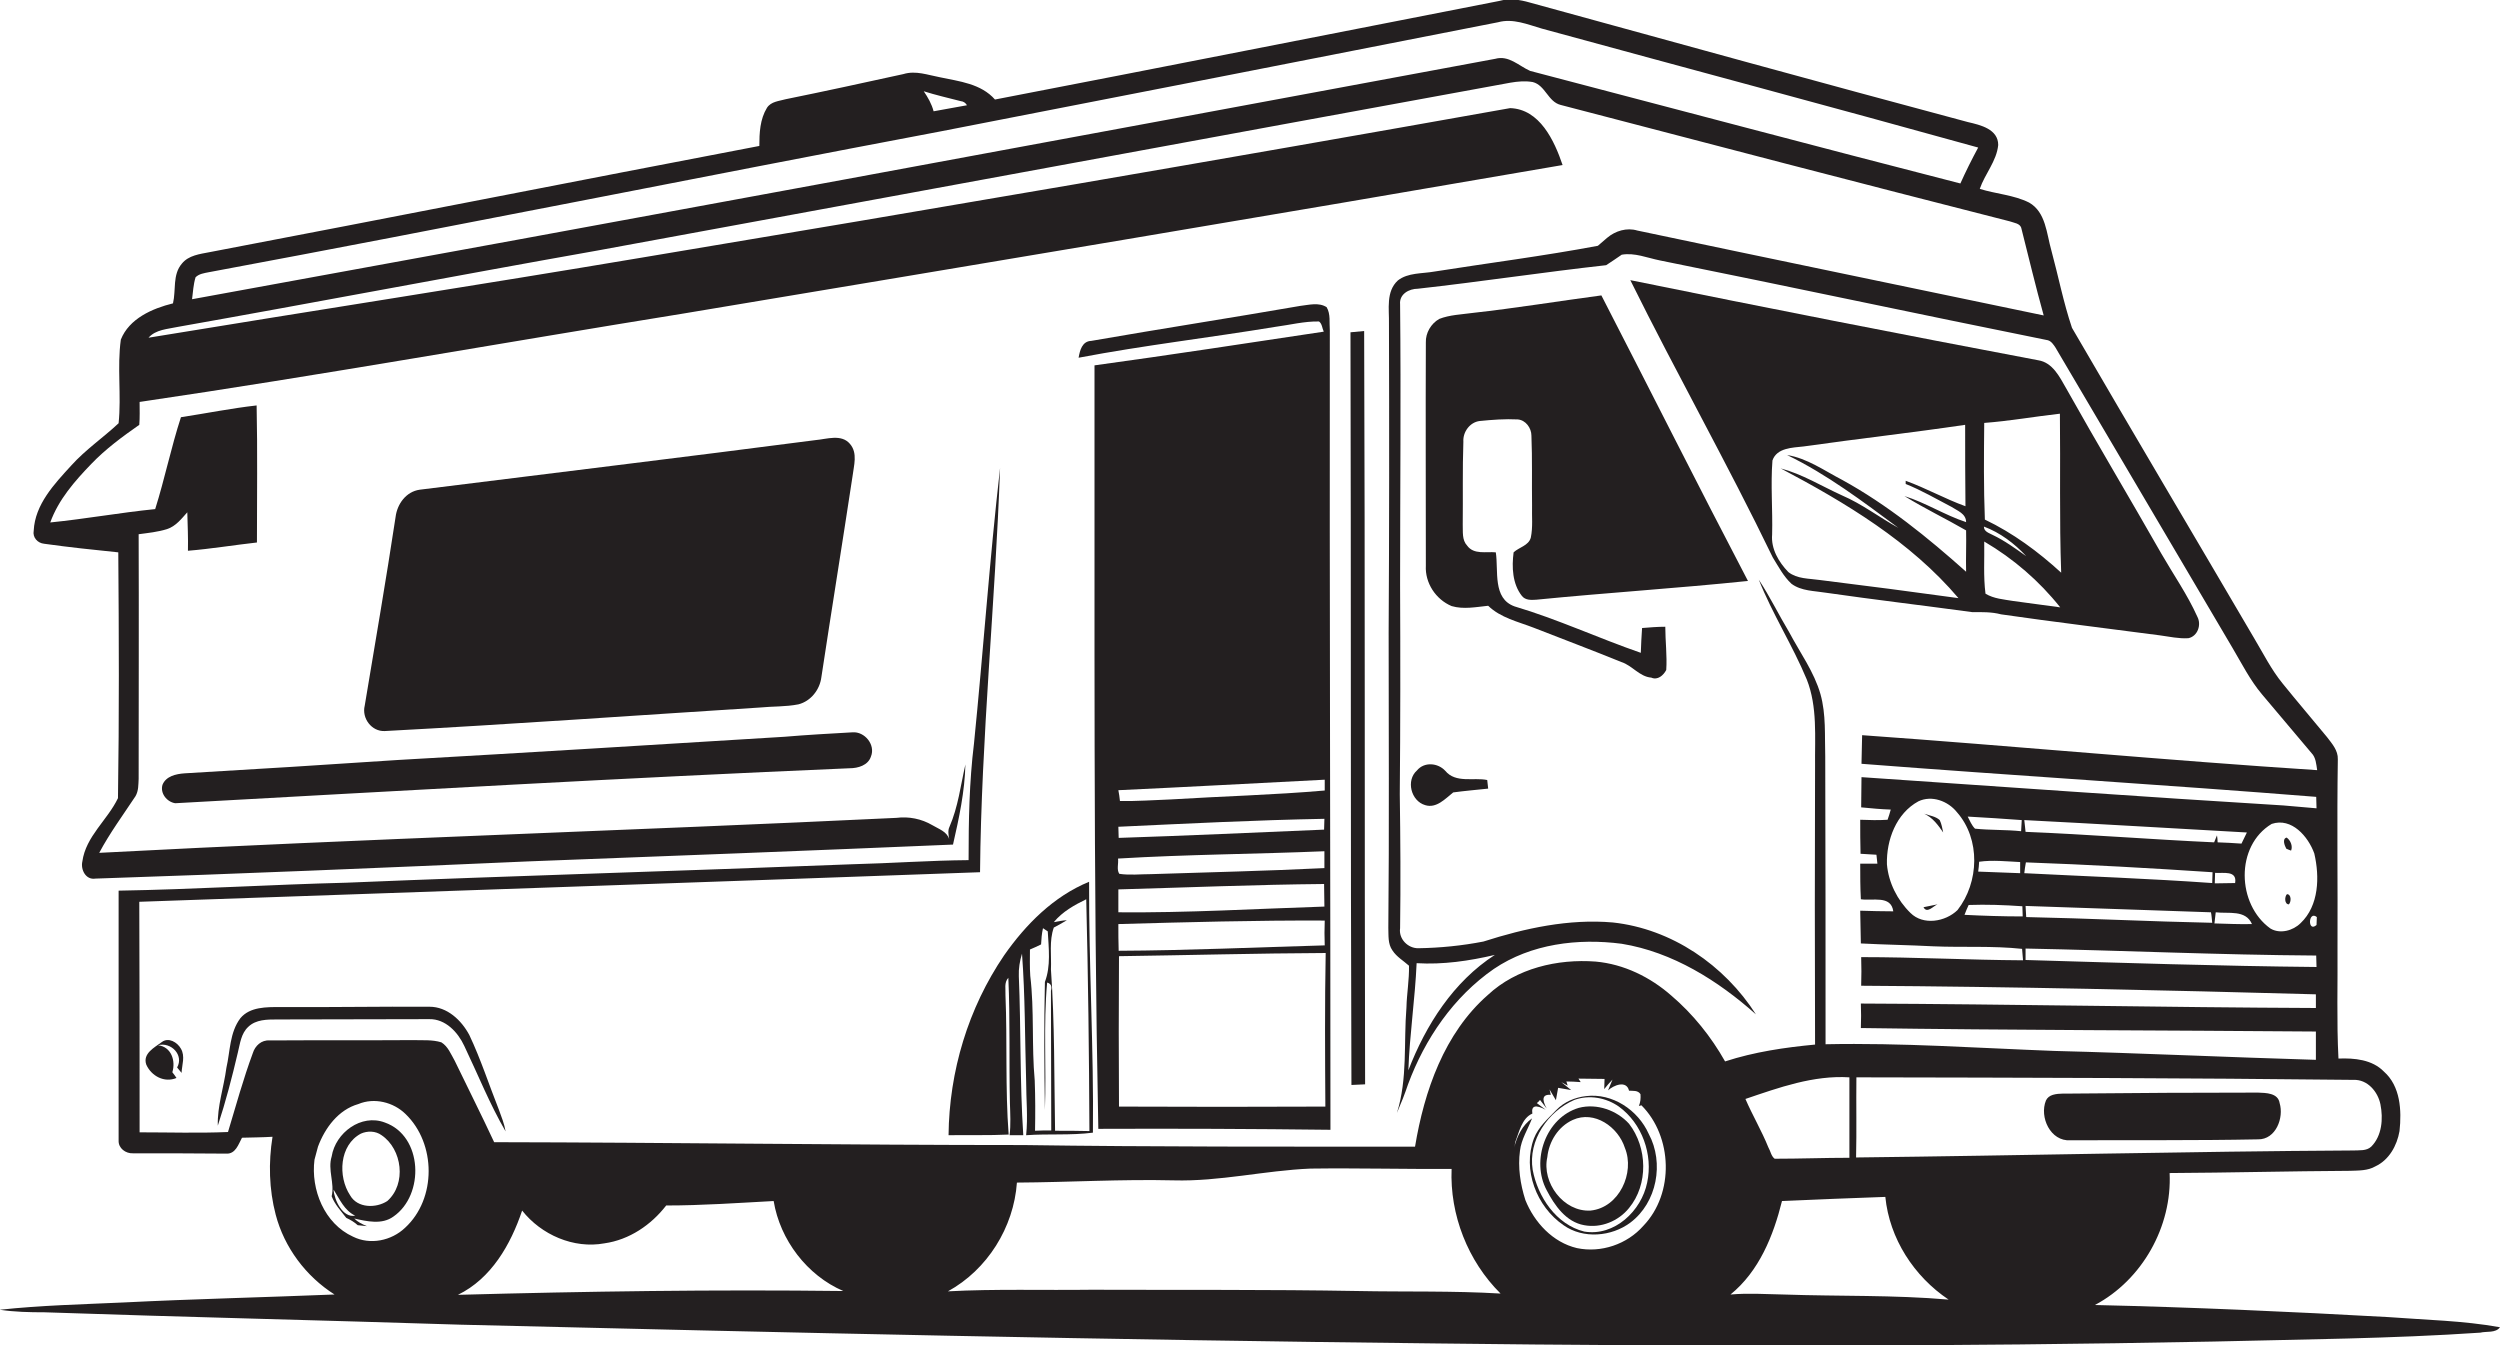 <?xml version="1.0" encoding="utf-8"?>
<!-- Generator: Adobe Illustrator 19.2.0, SVG Export Plug-In . SVG Version: 6.00 Build 0)  -->
<svg version="1.1" id="Layer_1" xmlns="http://www.w3.org/2000/svg" xmlns:xlink="http://www.w3.org/1999/xlink" x="0px" y="0px"
	 viewBox="0 0 786.2 423.1" enable-background="new 0 0 786.2 423.1" xml:space="preserve">
<g>
	<path fill="#231F20" d="M751.1,414.2c-30.7-1.7-61.5-3.1-92.3-3.8c14.9-7.9,24.3-24.7,23.5-41.5c18.9-0.1,37.8-0.6,56.7-0.7
		c2.7-0.1,5.6,0,8-1.4c4.3-2,6.8-6.5,7.6-11.1c0.7-6.5,0.3-14.1-4.9-18.7c-3.7-3.8-9.3-4.3-14.3-4.1c-0.6-11.7-0.2-23.5-0.3-35.2
		c0.1-19.6-0.2-39.3,0.1-58.9c0.1-2.8-1.8-4.9-3.4-7c-4.6-5.6-9.4-11.2-14-16.9c-3.5-4.3-6-9.3-8.8-14
		c-19.1-32.6-38.4-65.1-57.4-97.8c-2.7-8-4.3-16.3-6.5-24.4c-1.5-5.2-1.7-12-7-15c-4.8-2.4-10.4-2.7-15.5-4.3
		c1.6-4.7,5.3-8.7,5.8-13.8c0-5-5.6-6.3-9.5-7.2c-46-12.3-91.9-25-137.8-37.6c-3.1-0.9-6.4-1.4-9.6-0.5
		c-52.8,10.3-105.7,20.8-158.6,31c-4.4-5-11.2-5.7-17.3-7c-3.8-0.7-7.6-2.2-11.5-1c-12.3,2.7-24.7,5.4-37,7.9
		c-2.1,0.6-4.6,0.7-5.9,2.7c-2.2,3.6-2.4,7.9-2.4,12C181.2,56.9,123.6,68.3,65.9,79.3c-3.1,0.6-6.6,1-8.7,3.6
		c-3,3.5-1.8,8.3-2.8,12.5c-6.5,1.6-13.8,4.8-16.4,11.4c-1.2,8.7,0.2,17.5-0.7,26.3c-4.8,4.5-10.4,8.3-14.9,13.3
		c-5.3,5.8-11.4,12.2-11.8,20.5c-0.4,2.1,1.2,3.9,3.3,4.1c7.8,1.1,15.5,1.9,23.3,2.7c0.2,25.8,0.3,51.6-0.1,77.3
		c-3.3,6.9-10.1,12-11.2,19.9c-0.6,2.6,1.1,5.9,4.1,5.4c45.3-1.5,90.6-3.4,135.9-5.4c44.6-1.7,89.2-3.4,133.8-5.3
		c1.9-8.3,3.7-16.7,3.9-25.2c-1.5,6.6-2.3,13.4-5,19.6c-0.6,1.2-0.3,2.6-0.1,3.9c-0.7-2.4-3.3-3.2-5.3-4.4c-3.4-2-7.4-2.8-11.3-2.3
		c-83.5,4-167.1,6.6-250.7,11c3.3-6.2,7.5-11.9,11.4-17.8c1-1.7,0.9-3.7,1-5.5c0-25.6,0.1-51.3,0-76.9c3-0.4,6-0.7,8.9-1.6
		c2.8-0.9,4.6-3.3,6.4-5.3c0.1,4,0.3,8.1,0.2,12.1c7.3-0.6,14.5-1.8,21.7-2.6c0-14.4,0.2-28.7-0.1-43.1c-8,0.9-15.9,2.5-23.8,3.7
		c-3.1,9.5-5.1,19.4-8.1,28.9c-11,1.1-22,3.1-33,4.2c2.6-7.2,7.7-13,12.9-18.4c4.5-4.7,9.8-8.6,15.1-12.3c0.2-2.4,0.1-4.8,0.1-7.2
		c57.1-8.4,114-18.6,171-27.8c92.2-15.4,184.4-30.8,276.5-46.7c-2.6-7.7-7.2-17.6-16.5-17.9c-90.9,16.2-181.9,31.8-273,47
		c-51.7,8.7-103.5,16.7-155.2,25.2c2.3-2.6,6-2.7,9.2-3.4c44-7.8,87.9-16.2,131.9-24C283.7,61.2,379.3,43.5,475,26
		c2.3-0.4,4.7-0.6,7-0.2c4,1,4.8,6.2,8.8,7.2c47,12.3,94.1,24.6,141.2,36.6c1.3,0.5,3.4,0.6,3.7,2.3c2.3,9.1,4.5,18.3,7,27.3
		c-42.6-8.9-85.2-17.7-127.8-26.7c-3.3-1-6.9,0.1-9.5,2.3c-1,0.9-2,1.7-2.9,2.5c-17,3.2-34.3,5.4-51.4,8.1
		c-3.9,0.7-8.3,0.3-11.5,2.8c-3.8,3.5-2.7,9-2.8,13.6c0.1,32.3,0.1,64.6-0.1,97c0,31,0.2,62-0.1,93c0.1,2.4-0.2,5,1.3,7.1
		c1.3,2,3.4,3.2,5.2,4.8c0.1,4.4-0.7,8.8-0.8,13.1c-0.9,11.1,0.4,22.4-3,33.2c1.3-3,2.5-6,3.5-9c5.3-14.3,14.3-27.5,27-36.3
		c11.7-7.9,26.4-9.7,40.2-7.9c16,2.6,30.3,11.6,42.2,22.2c-9.9-15.5-26.5-26.9-45-28.9c-13.8-1.2-27.6,1.8-40.7,6
		c-6.7,1.3-13.6,2-20.4,2.1c-3.3,0.1-6.3-2.9-5.8-6.3c0.2-14,0.1-28-0.1-42.1c0.2-22,0.2-44,0.1-66c0-29.4,0.3-58.7,0-88.1
		c-0.3-3.2,2.8-4.9,5.6-4.9c19.8-2.2,39.4-5.2,59.2-7.4c1.7-1.1,3.3-2.2,4.9-3.3c4.1-0.7,8,1,12,1.8c40.7,8.2,81.3,16.9,122,25.1
		c1.1,0.3,1.8,1.4,2.4,2.3c18.5,31.5,37.2,63,55.7,94.5c2.9,4.9,5.5,10.1,9.2,14.5c5.2,6.2,10.4,12.3,15.6,18.5
		c1.4,1.4,1.5,3.5,1.8,5.4c-47.8-3.1-95.4-7.6-143.1-11c-0.1,3-0.1,6-0.2,9c47.7,3.7,95.4,6.6,143,10.4c0,0.9,0.1,2.7,0.1,3.6
		c-3.5-0.3-6.9-0.6-10.4-0.9c-44.3-2.7-88.5-5.9-132.7-8.9c0,3.2-0.1,6.4-0.1,9.5c3.1,0.3,6.2,0.6,9.3,0.7c-0.2,0.8-0.7,2.4-1,3.2
		c-2.9,0.2-5.7,0.1-8.6,0c0,3.6,0,7.2,0.1,10.7c1.7,0.1,3.3,0.2,5,0.3c0.1,0.9,0.2,1.8,0.3,2.8c-1.8,0-3.6,0-5.4,0
		c0,3.7,0,7.4,0.2,11.2c3.6,0.6,9.5-1.4,10.2,3.8c-3.5,0-7-0.1-10.4-0.2c0.1,3.4,0.1,6.8,0.2,10.3c7.6,0.4,15.2,0.5,22.8,0.9
		c9.3,0.4,18.6-0.2,27.9,0.8c0.1,0.9,0.2,2.7,0.3,3.6c-17-0.1-33.9-1-50.9-1c0.1,3,0.1,6,0,9c47.7,0.3,95.4,1.4,143,2.7
		c0,1.4,0,2.8,0,4.3c-47.7-0.2-95.4-1.2-143.1-1.4c0.1,2.6,0.1,5.1,0,7.7c47.7,0.7,95.4,0.7,143.1,1.1c0,3,0,5.9,0,8.9
		c-27.4-0.8-54.8-2.1-82.3-2.8c-24-0.9-47.9-2.6-71.9-2.1c0-30.2,0-60.3-0.1-90.5c-0.2-6.5,0.3-13.2-1.5-19.6c-2-7-6.4-13-9.8-19.4
		c-3.3-5.5-6.1-11.3-9.6-16.6c4.3,10.8,10.6,20.6,15.1,31.4c3.4,8.6,2.5,18.1,2.6,27.2c-0.1,29.2-0.1,58.4,0,87.6
		c-9.5,0.9-19.1,2.3-28.3,5.3c-4.4-7.8-10.1-14.9-16.9-20.7c-6.6-5.8-14.9-9.9-23.8-10.7c-12-0.9-24.9,2.1-33.9,10.5
		c-13.7,12-20,30.2-22.9,47.7c-41,0-82,0.1-123.1-0.5c-55.5,0-111-0.8-166.5-0.9c-4-8.6-8.3-17.1-12.4-25.6
		c-1.2-2.1-2.1-4.5-4.2-5.8c-2.9-0.9-6-0.6-9-0.7c-15,0.1-30,0-45,0.1c-2.6-0.2-4.6,1.7-5.3,4c-3,8.1-5.3,16.5-7.8,24.8
		c-9.3,0.4-18.6,0.1-27.8,0.1c0-24.2,0-48.3-0.1-72.5c88.1-3.1,176.3-6.1,264.4-9.3c0.4-42.4,4.8-84.7,6.3-127.1
		c-3.3,28.8-5.3,57.8-8.2,86.6c-1.5,12.2-1.7,24.4-1.7,36.7c-12.2,0.1-24.5,1-36.7,1.3c-53,2.1-106,3.6-159,5.8
		c-23.9,0.6-47.7,2.1-71.6,2.5c0,26.2,0,52.4,0,78.6c-0.1,2.4,2.2,4.1,4.5,4c9.8,0,19.5,0,29.3,0.1c3,0.2,3.9-3,5-5
		c3.2-0.1,6.4-0.1,9.6-0.3c-1.3,8.1-1.1,16.5,1,24.5c2.7,10.3,9.5,19.4,18.5,25.1c-22.1,0.9-44.2,1.4-66.2,2.5
		c-13,0.6-26.1,0.9-39.1,2.3c4.7,0.7,9.4,0.8,14.1,0.8c43.6,1.5,87.3,2.5,131,3.9c102.3,2.5,204.7,4.8,307.1,5.9
		c81.3,1,162.6,1,243.9-0.6c28-0.7,56-0.9,84-2.8c2-0.5,4.8,0.2,6.2-1.7C774.6,415.3,762.8,415.1,751.1,414.2z M302.1,31.8
		c0.9,0.1,1.5,0.5,2,1.3c-3.5,0.6-7,1.3-10.5,1.9c-0.6-2.3-1.8-4.4-3.1-6.3C294.3,29.9,298.2,30.8,302.1,31.8z M616.5,57.7
		c-45.2-11.6-90.2-23.6-135.3-35.4c-3.6-1.6-6.7-5-11-3.8C333.6,43.9,197.1,69.2,60.4,94.1c0.3-2.3,0.4-4.6,1.1-6.9
		c1.1-1.1,2.7-1.3,4.2-1.6c76.8-14.3,153.5-29.8,230.2-44.3C354.3,29.9,412.8,18.5,471.1,7c4.7-1.3,9.3,0.7,13.8,2
		c45.7,12.5,91.5,24.7,137.2,37.4C620.1,50.1,618.2,53.9,616.5,57.7z M470.1,300.3c-13,8.4-21.7,22-27.2,36.3
		c0.4-11.3,2.1-22.4,2.6-33.7C453.8,303.4,462,302.2,470.1,300.3z M635.8,257.9c0,0.9-0.2,2.6-0.2,3.5c-4.8-0.5-9.7-0.3-14.5-0.8
		c-1.1-1.1-1.6-2.5-2.3-3.8C624.5,257.1,630.2,257.5,635.8,257.9z M635.3,271.1c0,0.9,0,2.6,0,3.5c-4.4-0.2-8.8-0.3-13.2-0.5
		c0.1-0.8,0.3-2.3,0.3-3.1C626.7,270.4,631,270.9,635.3,271.1z M600.8,287.1c-4.1-4-6.9-9.5-7.4-15.3c-0.2-7.6,2.9-16,9.9-19.8
		c4.2-2,9.3-0.1,12.1,3.4c7.5,8.5,7,22.1,0.2,30.8C611.8,289.9,604.8,291.1,600.8,287.1z M617.8,287.7c0.4-1,0.8-2.1,1.3-3.1
		c5.6-0.2,11.2,0,16.9,0.4c0,0.8,0.1,2.4,0.1,3.2C629.9,288.2,623.8,288,617.8,287.7z M127.4,386.1c-4.3,4.1-11,5.5-16.4,2.8
		c-9-4.1-13.3-14.8-12.1-24.2c0.4-1.3,0.7-2.8,1.1-4.1c2.2-5.9,6.4-11.6,12.7-13.4c5-2.1,11-0.6,14.8,3.1
		C137.2,359.6,137.3,377,127.4,386.1z M144,407.2c10.5-5.1,16.6-15.8,20.2-26.5c6,7.6,16.2,12.1,25.9,10.3
		c7.8-1.1,14.7-5.8,19.4-11.9c11.3,0,22.6-0.8,33.8-1.4c2,12.2,10.5,23.4,21.9,28.3C224.8,405.5,184.3,406.1,144,407.2z M427,406
		c-28-0.5-55.9-0.3-83.9-0.4c-15,0.2-30-0.3-45,0.5c12.4-6.8,20.7-20.1,21.7-34.2c16.4-0.1,32.9-1.1,49.3-0.7
		c14.5,0.4,28.6-3.1,43-3.7c14.8-0.2,29.6,0.2,44.4,0.1c-0.6,14.4,5.1,29,15.4,39.2C456.9,405.9,442,406.3,427,406z M516.8,385.5
		c-5.1,5.8-13.3,8.6-20.9,7c-7.6-1.8-13.4-8.1-16.2-15.1c-1.6-5-2.4-10.3-1.7-15.5c0.4-3.6,2.5-6.8,3.8-10.2
		c-3.1,2.2-4.7,5.6-5.6,9.1c0.1-0.4,0.3-1.2,0.3-1.6c1.2-3.1,2.1-7.6,5.4-9c-0.4-2.5,1-2.9,4.2-1.2l-2.8-2.1c0.3-0.2,0.8-0.7,1-1
		l2.1,2.7c-1.7-3.1-1.2-4.5,1.3-4.3c-0.1-0.4-0.3-1.3-0.4-1.7l2,3.4l0.7-3.9l4.1,0.7l-3.1-2.5c0.5,0.3,1.5,0.8,2,1.1l-0.4-1.3
		c1.5,0,3,0.1,4.5,0.2l-0.7-1.1c2.7,0,5.4,0.1,8.2,0.1l-0.1,3.2c0.6-0.8,1.9-2.3,2.6-3l-1.4,3.4c1.7-1.6,5.8-3.3,6.6,0.1
		c1.2,0.1,2.8-0.2,3.6,1.1c0.1,1.3,0,2.5-0.5,3.7l0.8-0.2C526,357.4,526.6,375.3,516.8,385.5z M714.4,259.1c6.3-2.1,11.5,4,13.4,9.3
		c1.7,7.3,1.5,16.4-4.3,21.9c-2.4,2.4-6.5,3.5-9.5,1.7C703.4,284.4,702.9,266,714.4,259.1z M728.6,288.4c0,0.6-0.1,1.9-0.1,2.5
		C725.6,293.4,725.9,286.2,728.6,288.4z M696.8,286.9c4,0.5,9.4-0.9,11.4,3.7c-3.9,0.1-7.9-0.1-11.8-0.2
		C696.5,289.5,696.7,287.8,696.8,286.9z M696.5,277.8c0-0.8,0.1-2.5,0.1-3.3c2.5,0.2,7-0.9,6.3,3.2
		C700.8,277.7,698.7,277.8,696.5,277.8z M706.6,261.8c-0.5,1.1-1.1,2.3-1.7,3.5c-2.5-0.2-5-0.3-7.5-0.4c0-0.6-0.1-1.7-0.2-2.2
		c-0.3,0.7-0.6,1.5-0.9,2.2c-19.8-0.9-39.5-2.5-59.3-3.3c-0.1-1.3-0.3-2.5-0.4-3.7C660,259.1,683.3,260.5,706.6,261.8z M637.1,271.2
		c19.6,0.7,39.1,1.8,58.7,3.1c0,0.8-0.1,2.6-0.1,3.4c-19.7-1.4-39.4-2.1-59.1-3.1C636.7,273.8,636.9,272.1,637.1,271.2z
		 M695.7,290.2c-19.5-0.4-39-1.4-58.5-1.8c-0.1-1.2-0.1-2.4-0.2-3.5c19.4,0.7,38.9,1.3,58.3,2C695.5,287.7,695.6,289.4,695.7,290.2z
		 M637,301.9c0-0.9,0-2.7,0-3.6c30.5,0.6,60.9,2,91.4,2.2c0,0.9,0.1,2.7,0.1,3.6C698,303.8,667.5,302.8,637,301.9z M583.8,338.8
		c52.1,0.1,104.2,0.2,156.3,0.8c4.4-0.2,7.7,3.7,8.5,7.7c0.9,4.5,0.5,9.9-2.9,13.3c-1.5,1.4-3.7,1.1-5.6,1.2
		c-52.1,0.3-104.3,1.6-156.4,2.2C583.9,355.6,583.7,347.2,583.8,338.8z M581.6,338.8c0,8.4,0,16.9,0,25.3c-7.8,0-15.6,0.3-23.5,0.3
		c-1.1-0.8-1.3-2.4-2-3.6c-2.1-5.2-5-10.1-7.2-15.2C559.5,342,570.3,338.1,581.6,338.8z M561,407.1c-5.6-0.1-11.2-0.5-16.8,0
		c9-7.3,13.5-18.5,16.2-29.4c10.8-0.5,21.6-0.9,32.5-1.3c1.3,13.1,9,25,19.9,32.3C595.6,407.2,578.3,407.7,561,407.1z"/>
	<path fill="#231F20" d="M563.4,183.6c3.1,2.3,7.2,2.2,10.8,2.8c15.3,2.2,30.6,4,46,6.1c3,0,6.1-0.1,9.1,0.7
		c16.6,2.4,33.3,4.4,49.9,6.6c3,0.4,6,1.1,9,0.9c2.9-0.6,4.2-4.2,2.8-6.8c-3.1-6.9-7.5-13.2-11.3-19.8c-9.9-17.4-20.2-34.6-30-52.1
		c-2-3.5-4.2-8-8.7-8.7c-42.8-8.1-85.6-16.5-128.3-25.2c14.5,29.3,30.6,57.8,44.8,87.2C559.3,178.2,560.9,181.3,563.4,183.6z
		 M633.1,189c-2.9-0.5-6.1-0.7-8.7-2.3c-0.7-5.4-0.3-10.9-0.4-16.4c9.2,5.4,17.3,12.4,23.9,20.7C643,190.4,638,189.6,633.1,189z
		 M624,133c8-0.6,15.8-2,23.8-2.9c0.2,16.7-0.2,33.3,0.4,50c-7.2-6.6-15.2-12.5-24-16.7C623.8,153.3,623.9,143.2,624,133z
		 M637.2,174.9c-3.4-2.4-6.8-4.9-10.6-6.7c-1.1-0.6-2.7-1-2.7-2.6C629,167.5,633.5,170.9,637.2,174.9z M557.4,144.8
		c1.4-4,6.3-4,9.8-4.4c16.9-2.4,33.9-4.3,50.8-6.8c0,8.5,0,17,0.1,25.6c-6.4-2.3-12.4-5.7-18.8-8c0,0.2,0,0.7,0,1
		c5,2,9.6,4.7,14.4,7.2c1.8,1.2,4.6,2.1,4.6,4.8c-6.7-2.2-12.7-6.1-19.4-8.2c6.3,3.9,13,7.1,19.4,10.8c0.1,4.3-0.1,8.6,0,13
		c-12.1-10.8-24.8-21.1-39-28.9c-5.6-2.9-11-6.8-17.3-7.8c12.6,6.1,23.8,14.6,35,22.9c-6-3.3-11.4-7.5-17.7-10.2
		c-6.4-2.9-12.5-6.7-19.3-8.5c20.4,10.8,40.8,23,55.9,40.8c-14.5-2-29-3.9-43.6-5.7c-3.4-0.5-7.1-0.3-9.9-2.5
		c-3-3.1-5.5-7.3-5.1-11.8C557.5,160.2,556.8,152.5,557.4,144.8z"/>
	<path fill="#231F20" d="M476,173.7c-0.6,4.6-0.4,9.9,2.6,13.7c1.1,1.4,2.9,1.3,4.5,1.2c22.2-2.2,44.4-3.6,66.6-5.9
		c-15.6-29.8-30.7-59.9-46.1-89.8c-13.5,1.8-26.9,4-40.4,5.5c-3.6,0.5-7.3,0.6-10.6,1.9c-2.6,1.5-4.3,4.4-4.2,7.4
		c-0.1,23.4,0,46.8,0,70.2c-0.3,5.4,3.1,10.6,8.1,12.7c3.7,1.1,7.7,0.3,11.5-0.1c3.9,3.8,9.4,5,14.3,6.9c9.2,3.6,18.5,7.1,27.6,10.8
		c3.4,1.1,5.7,4.6,9.4,4.9c2,0.9,3.8-0.7,4.7-2.4c0.3-4.5-0.3-9.1-0.3-13.6c-2.4,0-4.9,0.2-7.3,0.4c-0.2,2.6-0.3,5.2-0.4,7.8
		c-13.3-4.6-26.2-10.6-39.7-14.6c-7-2.5-5-11.2-5.9-17c-3-0.3-6.9,0.8-9-2.1c-1.7-1.8-1.3-4.4-1.4-6.6c0.1-8.7-0.1-17.4,0.2-26.1
		c-0.2-3,2-6.1,5.1-6.5c4-0.4,8-0.7,12-0.5c2.5,0.2,4.3,2.7,4.3,5.1c0.3,7.3,0.1,14.6,0.2,22c-0.1,3.4,0.3,6.8-0.4,10.1
		C480.7,171.6,477.7,172.1,476,173.7z"/>
	<path fill="#231F20" d="M417.2,96.6c-2.5-1.6-5.6-0.7-8.3-0.4c-21.9,3.8-43.9,7.2-65.7,11c-2.9,0.1-3.6,3-4,5.3
		c20.5-3.9,41.2-6.3,61.8-9.7c4.6-0.6,9.2-1.8,13.8-1.7c1,0.7,1,2.2,1.5,3.2c-24,3.6-48,7.3-72.1,10.6c0.1,80-0.4,160.1,1.2,240.1
		c24.3-0.1,48.7,0,73,0.3c0-83.8-0.3-167.6-0.2-251.4C418,101.5,418.5,98.8,417.2,96.6z M416.6,245.2c0,0.9,0,2.6,0,3.4
		c-16.1,1.4-32.2,1.8-48.3,2.8c-5.4,0.2-10.8,0.6-16.1,0.5c-0.1-0.9-0.3-2.6-0.5-3.4C373.3,247.5,394.9,246.3,416.6,245.2z
		 M416.5,257.5c0,0.8-0.1,2.5-0.1,3.4c-21.5,0.9-43,1.9-64.6,2.6c0-0.9-0.1-2.6-0.1-3.5C373.3,259,394.9,257.9,416.5,257.5z
		 M351.6,270c21.6-1.3,43.3-1.4,64.9-2.3c0,1.8,0,3.5,0,5.3c-18.1,0.9-36.3,1.3-54.5,1.9c-3.4,0-6.7,0.4-10-0.1
		C351.1,273.5,351.8,271.6,351.6,270z M416.5,285.1c-21.6,0.7-43.2,2-64.8,1.8c0-2.4,0-4.8,0-7.2c21.6-0.6,43.1-1.5,64.7-1.7
		C416.4,280.4,416.5,282.8,416.5,285.1z M351.7,290.6c21.6-0.6,43.3-1.2,64.9-1.1c-0.1,2.6-0.1,5.2,0,7.8
		c-21.6,0.6-43.2,1.6-64.8,1.7C351.7,296.1,351.7,293.4,351.7,290.6z M416.8,348c-21.6,0.1-43.3,0.1-64.9,0
		c-0.1-15.8-0.1-31.5,0-47.3c21.7-0.3,43.3-0.9,65-1C416.6,315.8,416.7,331.9,416.8,348z"/>
	<path fill="#231F20" d="M429,104.1c-1.4,0.1-2.9,0.3-4.3,0.4c0.2,78.9,0,157.8,0.3,236.7c1.4-0.1,2.9-0.1,4.3-0.2
		C429.1,262,429.3,183,429,104.1z"/>
	<path fill="#231F20" d="M239,222.5c4-0.4,8.1-0.2,12.1-1c3.9-1,6.7-4.6,7.2-8.5c3.2-21.1,6.6-42.1,9.8-63.2
		c0.4-3.4,1.7-7.3-0.8-10.2c-2.7-3.2-7.3-1.5-10.8-1.2c-41.5,5.4-83,10.4-124.5,15.6c-4.3,0.6-7.1,4.5-7.6,8.6
		c-3,19.8-6.4,39.5-9.7,59.3c-1,4,2.2,8.2,6.3,8C160.4,227.8,199.7,225,239,222.5z"/>
	<path fill="#231F20" d="M51.1,246.8c-0.8,2.7,1.4,5.4,4,5.8c70.7-3.9,141.4-8,212.1-11c2.6,0,5.8-0.9,6.7-3.7
		c1.5-3.7-2-7.9-5.8-7.6c-7.1,0.4-14.3,0.8-21.4,1.4c-40.5,2.5-81.1,5-121.6,7.3c-22.4,1.5-44.7,2.9-67.1,4.2
		C55.3,243.4,52.2,244.1,51.1,246.8z"/>
	<path fill="#231F20" d="M454.5,242.4c-2.3-2.5-6.6-2.9-8.9-0.1c-3.5,3.1-1.9,9.6,2.6,10.9c3.5,1.1,6.3-2,8.8-4
		c3.7-0.5,7.3-0.8,11-1.2c-0.1-0.7-0.2-2-0.3-2.7C463.4,244.4,457.8,246.4,454.5,242.4z"/>
	<path fill="#231F20" d="M315.8,300.4c-11.3,16.6-17.3,36.5-17.5,56.6c6.3-0.1,12.6,0.1,18.9-0.2c-1.1-14.6-0.4-29.2-1-43.8
		c0.1-1.9-0.5-4,0.9-5.5c0.6,13.1,0.2,26.2,0.5,39.4c0.1,3.4,0.3,6.7-0.1,10.1c1.1,0,3.2,0,4.3,0c-1.1-16.7-0.7-33.4-1.4-50
		c-0.1-2.4,0.3-4.8,1-7.1c1,13.3,0.9,26.7,1.3,40.1c0,5.7,0.6,11.3,0,17c7-0.5,14,0.1,21-0.8c0.3-26.3-1.3-52.6-1.2-78.9
		C331.3,281.9,322.6,290.7,315.8,300.4z M331.4,290c2.7-3.3,6.5-5.4,10.2-7.2c0.6,24.3,0.9,48.6,1,72.9c-3.6-0.1-7.2-0.1-10.8-0.1
		c-0.3-16.9-0.1-33.9-1.3-50.7c0.2-4.4-0.6-9,0.9-13.2c1.4-0.7,2.7-1.5,4.1-2.3C334.5,289.4,332.4,289.8,331.4,290z M328,291.9
		l1.5,1c0.3,5.3,1,10.9-0.9,15.9c-0.3,13.4-0.2,26.9,0,40.3c0.5-13.4-0.5-26.8,0.7-40.1c1.2,0.3,1.6,1.2,1.2,2.6
		c0,14.6,0.1,29.2,0.1,43.9c-1.7,0-3.4,0-5.1,0.1c0.1-5.3,0.1-10.5-0.1-15.8c-1-10.9-0.1-22-1.4-32.9c-0.2-2.8-0.1-5.6-0.1-8.3
		c1.2-0.5,2.3-1,3.5-1.6C327.5,295.3,327.6,293.6,328,291.9z"/>
	<path fill="#231F20" d="M135.1,316.6c-15.7-0.1-31.3,0.2-47,0.1c-4.3,0-9.5-0.1-12.5,3.5c-3.4,4.5-3.2,10.4-4.4,15.6
		c-0.8,6.1-2.9,12.1-2.7,18.2c2.5-7.6,4.5-15.3,6.3-23c0.7-2.8,1-6,3.3-8.1c2.4-2.3,5.9-2.3,9-2.3c16,0,32-0.1,47.9-0.1
		c5.1-0.1,9,4.1,11,8.4c4.3,9,8,18.3,13,26.9c-0.4-2.4-1.3-4.6-2.1-6.8c-3.1-7.8-5.7-15.9-9.3-23.5
		C145.1,320.8,140.6,316.6,135.1,316.6z"/>
	<path fill="#231F20" d="M57.1,337.4c0.1-2.5,1.2-5.2-0.2-7.6c-1.1-2-3.9-3.7-6-2.1c-2.3,1.7-6.1,3.6-4.9,7.1
		c1.6,3.6,5.7,5.8,9.5,4.2c-0.4-0.6-0.8-1.2-1.3-1.8c1.1-3.6-0.3-8-4.5-8.5c4.1-1.1,8.2,3.1,6,7C56.2,336.3,56.7,336.9,57.1,337.4z"
		/>
	<path fill="#231F20" d="M498.8,344.7c-3.5,0.4-6.9,1.8-9.4,4.4c-2.6,2.7-5.6,5.3-7,8.9c-3.7,9.8,0.8,21.5,9.3,27.3
		c6.2,4.4,15.1,3.6,21-0.8c8.4-6.3,10.7-18.8,5.8-27.9C515.1,349,507,343.7,498.8,344.7z M518,371.9c-1.8,8.9-10.3,17-19.8,15.4
		c-8.8-2.2-14.6-10.9-16.2-19.4c-1.5-9.3,4.8-18.4,13.1-22c4.7-1.7,10-0.7,14,2.1C516.4,353.3,519.9,363.1,518,371.9z"/>
	<path fill="#231F20" d="M651.1,358.6c19.7-0.1,39.4,0.1,59-0.3c5.6,0.1,8.2-6.8,6.8-11.4c-0.5-3.2-4.3-3.2-6.8-3.3
		c-19.3,0-38.7,0.1-58,0.3c-2.2,0.1-4.4-0.2-6.5,0.4c-1,0.3-1.8,0.9-2.2,1.8C641.3,351.3,644.8,359,651.1,358.6z"/>
	<path fill="#231F20" d="M496.5,348.4c-10.4,3.1-15.1,16.6-10.1,25.9c2.5,4.8,6.1,10,11.8,11c5.3,1,10.8-1.3,14.1-5.4
		c6.1-7.4,5.8-19,0-26.5C508.5,349.2,502.2,346.9,496.5,348.4z M500.2,380.7c-8.5,0.5-15.4-8.8-13.6-16.8c0.5-4.9,3.4-9.6,8-11.7
		c6.8-3.1,14.3,2.2,16.4,8.8C514.2,368.8,509.2,379.8,500.2,380.7z"/>
	<path fill="#231F20" d="M121,353c-7.4-2.8-15.5,3.2-16.7,10.7c-1.3,4.2,1,8.4,0,12.5c1,2.6,2.9,4.6,4.6,6.8
		c1.3,0.6,2.5,1.3,3.6,2.3c0.7,0.1,2.2,0.2,2.9,0.3c-1.5-0.6-2.9-1.3-4-2.4c4,0.9,8.7,2,12.3-0.6C133.6,375.8,133,357.2,121,353z
		 M104.9,374.1c1.9,3,3.4,6.6,6.8,8.2C107.8,383.1,105.1,377.4,104.9,374.1z M121.8,377.7c-3.5,2.3-9.4,2.3-11.7-1.8
		c-3.9-5.9-3.4-15.8,3.4-19.4c2-0.9,4.6-0.9,6.5,0.5C126.5,361.4,127.9,372.3,121.8,377.7z"/>
	<path fill="#231F20" d="M605.1,255.9c2.7,1.2,4.4,3.6,6,5.9c-0.3-1.3-0.5-2.7-1.1-3.9C608.7,256.7,606.8,256.5,605.1,255.9z"/>
	<path fill="#231F20" d="M720.5,267.5c0.6-1.4-0.2-3.3-1.4-4.1c-1.5,0.4-0.6,2.6-0.1,3.5C719.4,267.1,720.2,267.4,720.5,267.5z"/>
	<path fill="#231F20" d="M609.3,284.4c-1.5,0.3-2.9,0.6-4.4,0.9C606,287.4,607.9,285,609.3,284.4z"/>
	<path fill="#231F20" d="M719.2,281.2c-0.8,0.8-0.8,3.2,0.6,3.2C720.6,283.6,720.6,281.2,719.2,281.2z"/>
</g>
</svg>

